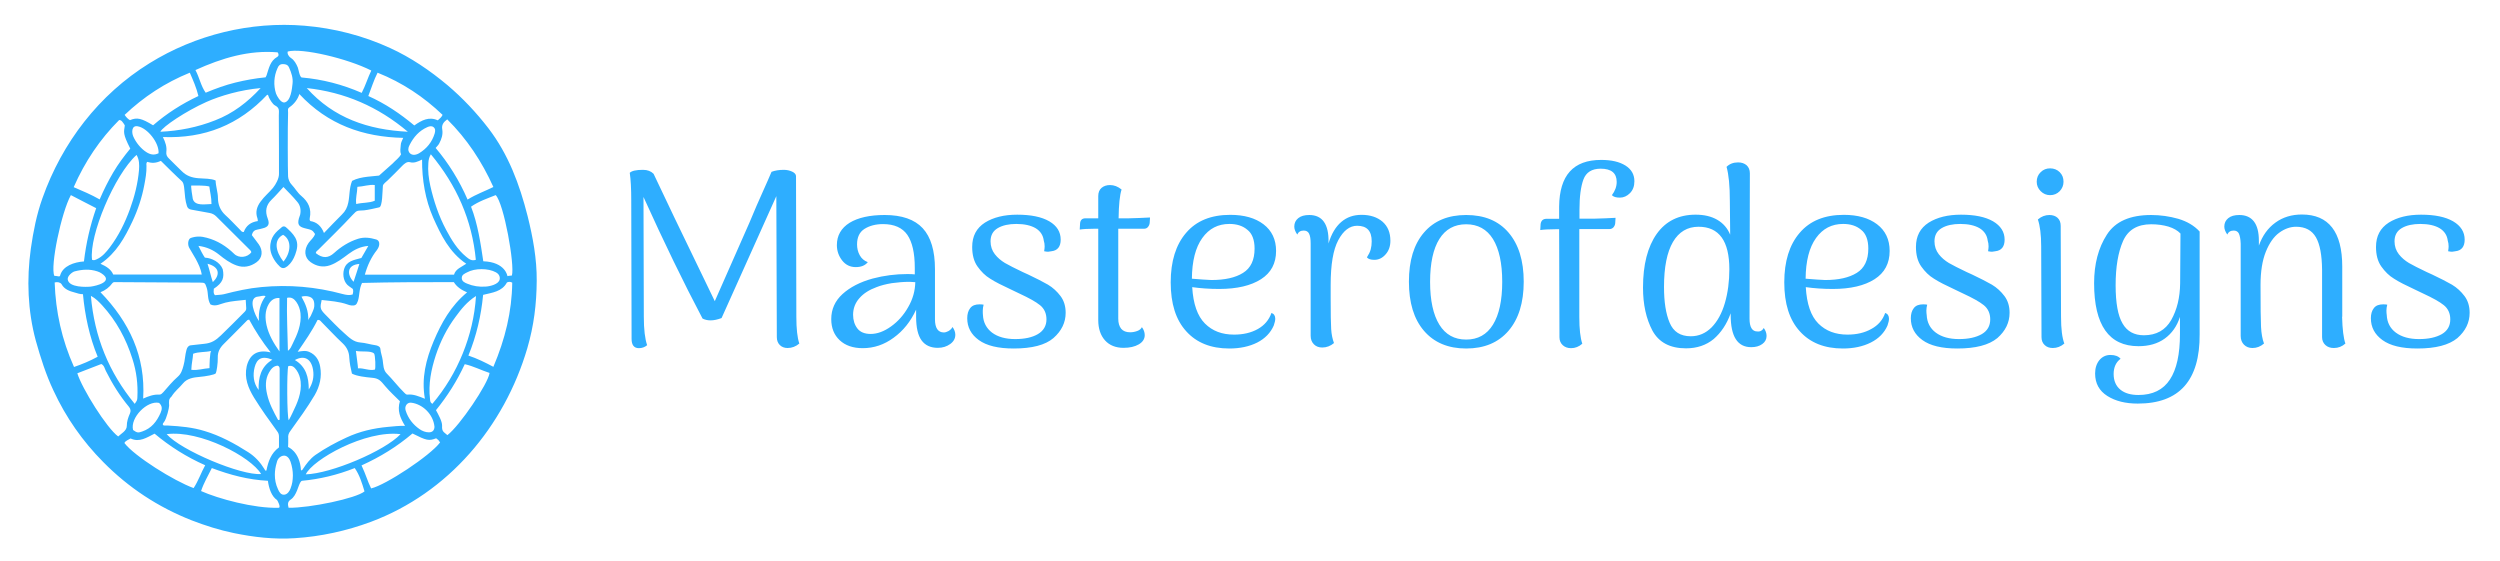 <?xml version="1.0" encoding="utf-8"?>
<!-- Generator: Adobe Illustrator 25.4.1, SVG Export Plug-In . SVG Version: 6.00 Build 0)  -->
<svg version="1.1" id="icon-0" xmlns:svgjs="http://svgjs.dev/svgjs"
	 xmlns="http://www.w3.org/2000/svg" xmlns:xlink="http://www.w3.org/1999/xlink" x="0px" y="0px" viewBox="0 0 1008 226"
	 style="enable-background:new 0 0 1008 226;" xml:space="preserve">
<style type="text/css">
	.st0{fill:#2EAEFF;}
	.st1{display:none;fill:none;}
</style>
<g transform="matrix(0.667,0,0,0.667,249.394,644.178)">
	<g id="tight-bounds" transform="matrix(1,0,0,1,0.24,0.458)">
		<g>
			<g transform="matrix(1,0,0,1,117.445,23.827)">
				<g id="textblocktransform">
					<g>
						<g transform="matrix(1,0,0,1,0,0)">
							<path id="text-0" class="st0" d="M-10.2-798.6c0,7.3,0.6,12.7,1.8,16.2l0,0c-2.1,1.8-4.5,2.7-7.1,2.7l0,0
								c-1.9,0-3.5-0.6-4.7-1.8c-1.2-1.2-1.8-2.8-1.8-4.8l0,0l-0.3-85.2l-33.1,73.7c-2.4,0.9-4.6,1.4-6.7,1.4l0,0
								c-1.8,0-3.4-0.4-4.8-1.1l0,0c-11.4-21.6-23.3-46.1-35.7-73.5l0,0l0.2,72.5c0,7.6,0.7,13.3,2,17.1l0,0c-1.4,1.2-3.1,1.8-5,1.8
								l0,0c-2.9,0-4.4-1.9-4.4-5.6l0,0l-0.2-83.6c0-7.2-0.3-12.8-0.9-16.8l0,0c1.2-1.2,3.9-1.8,8-1.8l0,0c2.7,0,4.8,0.8,6.4,2.4
								l0,0l12.6,26.5l24.4,50.5c2-4.4,9-20.3,21-47.6l0,0c3-7.2,5.6-13.3,7.9-18.3s4-9.1,5.4-12.3l0,0c2.1-0.8,4.6-1.2,7.4-1.2l0,0
								c1.9,0,3.6,0.4,5.1,1.1c1.5,0.7,2.2,1.6,2.3,2.6l0,0L-10.2-798.6z M84.2-792.4c1.1,1.5,1.7,3.1,1.7,4.7l0,0
								c0,2.2-1,4.1-3.1,5.6c-2.1,1.5-4.5,2.3-7.5,2.3l0,0c-4.3,0-7.6-1.5-9.8-4.5c-2.2-3-3.3-7.8-3.3-14.2l0,0v-4.4
								c-3.3,7.2-7.8,12.8-13.6,17c-5.7,4.2-11.9,6.3-18.7,6.3l0,0c-5.8,0-10.5-1.6-13.9-4.8c-3.4-3.2-5.1-7.4-5.1-12.8l0,0
								c0-5.9,2.3-11,6.8-15.1c4.5-4.1,10.6-7.3,18.3-9.4l0,0c6.8-1.8,13.8-2.7,21-2.7l0,0c2,0,3.5,0.1,4.4,0.2l0,0v-3.9
								c0-9-1.5-15.6-4.5-20c-3-4.3-7.9-6.5-14.7-6.5l0,0c-4.4,0-8.2,1-11.2,2.9c-3,1.9-4.5,5-4.5,9.4l0,0c0,2.3,0.5,4.5,1.6,6.5
								c1.1,2,2.7,3.4,4.9,4.2l0,0c-1.6,2-4,3-7.3,3l0,0c-3.3,0-6.1-1.3-8.2-4c-2.1-2.7-3.2-5.8-3.2-9.3l0,0
								c0-5.8,2.6-10.3,7.7-13.5c5.1-3.1,12.2-4.7,21.2-4.7l0,0c10.4,0,18.1,2.7,23,8c4.9,5.3,7.4,13.6,7.4,24.7l0,0v30.3
								c0,5.3,1.8,8,5.4,8l0,0c0.8,0,1.7-0.3,2.7-0.8C82.9-790.6,83.7-791.4,84.2-792.4L84.2-792.4z M34.7-788.2
								c4,0,8.1-1.5,12.3-4.5c4.2-3,7.7-6.9,10.4-11.7c2.8-4.8,4.2-9.9,4.3-15.1l0,0l-3.5-0.2c-3.5,0-7.1,0.3-10.7,0.8
								c-3.6,0.6-6.7,1.4-9.2,2.4l0,0c-4.4,1.6-7.9,3.8-10.4,6.7c-2.5,2.8-3.8,6.2-3.8,10l0,0c0,3.3,0.9,6.1,2.6,8.3
								C28.4-789.3,31.1-788.2,34.7-788.2L34.7-788.2z M121.2-779.4c-9.4,0-16.4-1.7-21.1-5.1c-4.7-3.4-7-7.8-7-13.2l0,0
								c0-2.5,0.6-4.6,1.8-6.1c1.2-1.6,3.1-2.3,5.7-2.3l0,0c1,0,1.8,0.1,2.4,0.2l0,0c-0.3,1.2-0.5,2.4-0.5,3.6l0,0
								c0,1.1,0,2,0.1,2.7l0,0c0.2,4.4,2.1,8,5.5,10.6c3.5,2.6,8.2,3.9,14,3.9l0,0c5.7,0,10.3-1,13.7-3c3.4-2,5.2-5,5.2-8.9l0,0
								c0-3.6-1.3-6.5-3.9-8.6c-2.6-2.1-6.8-4.4-12.4-7l0,0l-4.8-2.3c-5.6-2.6-10-4.8-12.9-6.7c-3-1.8-5.5-4.3-7.7-7.4
								c-2.2-3.1-3.2-7.1-3.2-11.8l0,0c0-6.6,2.6-11.4,7.7-14.7c5.1-3.2,11.6-4.8,19.5-4.8l0,0c8.3,0,14.7,1.3,19.4,4
								c4.6,2.7,6.9,6.4,6.9,11.1l0,0c0,4.2-1.9,6.6-5.6,7l0,0c-1,0.2-1.7,0.3-2,0.3l0,0c-0.6,0-1.4-0.1-2.4-0.3l0,0
								c0.2-1.2,0.3-2.2,0.3-3l0,0c0-1.3-0.2-2.4-0.5-3.3l0,0c-0.4-3.3-2-5.8-4.9-7.6c-2.9-1.7-6.8-2.6-11.7-2.6l0,0
								c-4.5,0-8.3,0.8-11.2,2.5c-2.9,1.7-4.4,4.3-4.4,8l0,0c0,3,0.9,5.6,2.6,7.8c1.7,2.2,3.8,3.9,6.1,5.3c2.4,1.4,6,3.2,10.8,5.5
								l0,0l3.3,1.5c4.9,2.3,8.9,4.4,11.9,6.1c3,1.8,5.5,4.1,7.6,6.9c2.1,2.8,3.1,6.2,3.1,10.1l0,0c0,5.9-2.5,11-7.4,15.3
								C140.3-781.5,132.3-779.4,121.2-779.4L121.2-779.4z M190.8-858.1c1.6,0,3.8-0.1,6.4-0.2c2.7-0.1,4.8-0.2,6.4-0.3l0,0
								l-0.2,3.3c-0.1,1-0.5,1.8-1.1,2.5c-0.6,0.7-1.4,1-2.3,1l0,0h-15.6v5.7v48.7c0,2.6,0.6,4.6,1.8,6.1c1.2,1.4,3,2.1,5.4,2.1l0,0
								c1.5,0,3-0.3,4.3-0.8c1.4-0.5,2.3-1.3,2.8-2.3l0,0c1.1,1.5,1.7,3.1,1.7,4.8l0,0c0,2.3-1.2,4.2-3.6,5.6
								c-2.4,1.4-5.5,2.1-9.2,2.1l0,0c-4.7,0-8.5-1.5-11.2-4.5c-2.7-3-4.1-7.1-4.1-12.3l0,0v-55.2h-2.1c-4.1,0-7.2,0.2-9.1,0.5l0,0
								l0.2-3.5c0.1-2.2,1.2-3.3,3.3-3.3l0,0h7.7v-13.5c0-2.1,0.7-3.8,2-4.9c1.3-1.1,3-1.7,5.1-1.7l0,0c2.5,0,4.8,0.9,7,2.7l0,0
								c-1.1,3.4-1.7,9.2-1.8,17.4l0,0H190.8z M277-800.9c1.5,0.5,2.3,1.7,2.3,3.5l0,0c0,1-0.3,2.4-0.9,4.1l0,0
								c-1.9,4.4-5.3,7.9-10,10.3c-4.8,2.4-10.4,3.6-16.9,3.6l0,0c-11.1,0-19.8-3.5-26-10.4c-6.3-6.9-9.4-16.7-9.4-29.6l0,0
								c0-12.7,3.1-22.7,9.3-29.9c6.2-7.3,15.1-10.9,26.7-10.9l0,0c8.4,0,15.1,1.9,20.1,5.7c5,3.8,7.6,9.2,7.6,16.1l0,0
								c0,7.5-3,13.2-9.1,17.1c-6.1,3.9-14.5,5.9-25.3,5.9l0,0c-5.9,0-11.4-0.4-16.3-1.1l0,0c0.6,10.2,3.2,17.5,7.7,22
								c4.5,4.5,10.3,6.7,17.6,6.7l0,0c5.5,0,10.3-1.1,14.4-3.4C272.7-793.4,275.5-796.6,277-800.9L277-800.9z M251.6-854.7
								c-6.9,0-12.3,2.8-16.4,8.5c-4.1,5.7-6.2,13.9-6.3,24.6l0,0c4.8,0.4,8.8,0.7,11.8,0.8l0,0c8.1,0,14.5-1.4,19.1-4.3
								c4.7-2.9,7-7.8,7-14.7l0,0c0-5.3-1.5-9.2-4.4-11.4C259.6-853.6,255.9-854.7,251.6-854.7L251.6-854.7z M331.5-860.2
								c5.2,0,9.4,1.4,12.6,4.1c3.2,2.8,4.8,6.6,4.8,11.6l0,0c0,3.3-1,6.1-2.9,8.2c-1.9,2.2-4.2,3.3-6.8,3.3l0,0
								c-2.2,0-3.7-0.5-4.5-1.5l0,0c1.1-1.7,1.9-3.3,2.3-4.8c0.4-1.5,0.6-3.1,0.6-4.9l0,0c0-6.3-2.9-9.4-8.8-9.4l0,0
								c-4.5,0-8.3,2.9-11.4,8.7c-3.1,5.8-4.6,14.8-4.6,27l0,0v8.2c0,9.1,0.1,15.2,0.3,18.5s0.8,6.1,1.7,8.5l0,0
								c-2.1,1.8-4.5,2.7-7.1,2.7l0,0c-2,0-3.7-0.6-5-1.9c-1.3-1.3-2-3-2-5.2l0,0v-55.7c0-2.8-0.3-4.8-1-6.1
								c-0.6-1.2-1.7-1.8-3.2-1.8l0,0c-1.9,0-3.2,0.8-3.9,2.4l0,0c-1.2-1.7-1.8-3.3-1.8-4.8l0,0c0-2.1,0.8-3.8,2.4-5.1
								c1.6-1.3,3.8-1.9,6.7-1.9l0,0c3.9,0,6.9,1.4,8.8,4.1c2,2.8,2.9,6.9,2.8,12.3l0,0v0.8c1.7-5.7,4.3-10.1,7.7-13
								S326.6-860.2,331.5-860.2L331.5-860.2z M394.7-779.4c-10.9,0-19.4-3.6-25.5-10.7c-6.1-7.1-9.1-17-9.1-29.7l0,0
								c0-12.7,3-22.6,9.1-29.7c6.1-7.1,14.6-10.6,25.5-10.6l0,0c11,0,19.5,3.5,25.6,10.6c6.1,7.1,9.2,17,9.2,29.7l0,0
								c0,12.7-3.1,22.6-9.2,29.7C414.2-783,405.7-779.4,394.7-779.4L394.7-779.4z M394.7-784.8c7.1,0,12.5-3,16.2-9
								c3.7-6,5.6-14.6,5.6-25.9l0,0c0-11.3-1.9-19.9-5.6-25.9c-3.7-5.9-9.1-8.9-16.2-8.9l0,0c-7.1,0-12.5,3-16.2,8.9
								c-3.7,5.9-5.6,14.6-5.6,25.9l0,0c0,11.3,1.9,19.9,5.6,25.9C382.2-787.8,387.6-784.8,394.7-784.8L394.7-784.8z M476.3-893.4
								c6.2,0,11,1.1,14.7,3.4c3.6,2.3,5.4,5.4,5.4,9.5l0,0c0,3-0.9,5.4-2.7,7.2c-1.8,1.8-3.8,2.7-6.1,2.7l0,0
								c-2.3,0-3.9-0.5-4.8-1.5l0,0c1.9-2.5,2.9-5.2,2.9-8l0,0c0-5.3-3.2-8-9.7-8l0,0c-5.3,0-8.8,2.2-10.4,6.5s-2.4,10.4-2.4,18.3
								l0,0v5.4h9.4c1.6,0,3.7-0.1,6.2-0.2c2.5-0.1,4.6-0.2,6.2-0.3l0,0l-0.2,3.3c-0.1,1-0.5,1.8-1.1,2.5c-0.7,0.7-1.5,1-2.4,1l0,0
								h-18.2v53.1c0,7.3,0.6,12.7,1.8,16.2l0,0c-2,1.8-4.3,2.7-6.8,2.7l0,0c-2,0-3.7-0.6-5-1.8c-1.3-1.2-2-2.8-2-4.8l0,0l-0.2-65.3
								h-2.3c-4.1,0-7.2,0.2-9.1,0.5l0,0l0.2-3.5c0.1-1.1,0.5-1.9,1.1-2.5c0.6-0.5,1.4-0.8,2.4-0.8l0,0h7.7v-7.4
								C451.1-884.1,459.5-893.4,476.3-893.4L476.3-893.4z M574.6-791.8c1.1,1.5,1.7,3.1,1.7,4.8l0,0c0,2-0.9,3.7-2.6,4.9
								c-1.8,1.3-4,1.9-6.7,1.9l0,0c-8.3,0-12.4-6.5-12.4-19.4l0,0v-1.1c-2.4,6.7-5.9,11.8-10.3,15.6c-4.5,3.7-10.1,5.6-16.7,5.6
								l0,0c-9.7,0-16.4-3.6-20.3-10.7c-3.8-7.2-5.7-15.8-5.7-26l0,0c0-13.9,2.8-24.7,8.3-32.5c5.5-7.7,13.3-11.6,23.5-11.6l0,0
								c5.1,0,9.5,1,13.1,3.1c3.6,2.1,6.2,5.1,7.8,9l0,0l-0.2-20.3c0-9.3-0.7-16.2-2-20.7l0,0c1.8-1.8,4.1-2.7,7-2.7l0,0
								c2.1,0,3.8,0.6,5.1,1.7c1.3,1.2,2,2.8,2,4.9l0,0l-0.2,87.9c0,5.1,1.6,7.7,4.7,7.7l0,0C572.5-789.5,573.8-790.3,574.6-791.8
								L574.6-791.8z M530.5-786.8c4.8,0,9-1.8,12.6-5.4c3.5-3.6,6.2-8.5,8-14.7c1.8-6.2,2.7-13,2.7-20.4l0,0
								c0-17.1-6.2-25.7-18.6-25.7l0,0c-6.8,0-11.9,3.1-15.5,9.2c-3.6,6.2-5.4,15.2-5.4,27.2l0,0c0,9,1.1,16.2,3.4,21.6
								C520-789.5,524.2-786.8,530.5-786.8L530.5-786.8z M648-800.9c1.5,0.5,2.3,1.7,2.3,3.5l0,0c0,1-0.3,2.4-0.9,4.1l0,0
								c-1.9,4.4-5.3,7.9-10.1,10.3c-4.8,2.4-10.4,3.6-16.9,3.6l0,0c-11.1,0-19.8-3.5-26-10.4c-6.3-6.9-9.4-16.7-9.4-29.6l0,0
								c0-12.7,3.1-22.7,9.3-29.9c6.2-7.3,15.1-10.9,26.7-10.9l0,0c8.4,0,15.1,1.9,20.1,5.7c5,3.8,7.6,9.2,7.6,16.1l0,0
								c0,7.5-3,13.2-9.1,17.1c-6.1,3.9-14.5,5.9-25.3,5.9l0,0c-5.9,0-11.4-0.4-16.3-1.1l0,0c0.6,10.2,3.1,17.5,7.6,22
								c4.5,4.5,10.4,6.7,17.6,6.7l0,0c5.5,0,10.3-1.1,14.4-3.4C643.7-793.4,646.5-796.6,648-800.9L648-800.9z M622.6-854.7
								c-6.9,0-12.3,2.8-16.4,8.5c-4.1,5.7-6.2,13.9-6.3,24.6l0,0c4.8,0.4,8.8,0.7,11.8,0.8l0,0c8.1,0,14.4-1.4,19.1-4.3
								c4.7-2.9,7-7.8,7-14.7l0,0c0-5.3-1.5-9.2-4.4-11.4C630.6-853.6,626.9-854.7,622.6-854.7L622.6-854.7z M691.6-779.4
								c-9.4,0-16.4-1.7-21.1-5.1c-4.7-3.4-7-7.8-7-13.2l0,0c0-2.5,0.6-4.6,1.8-6.1c1.2-1.6,3.1-2.3,5.7-2.3l0,0
								c1,0,1.8,0.1,2.4,0.2l0,0c-0.3,1.2-0.5,2.4-0.5,3.6l0,0c0,1.1,0.1,2,0.2,2.7l0,0c0.2,4.4,2,8,5.5,10.6
								c3.5,2.6,8.2,3.9,14,3.9l0,0c5.7,0,10.3-1,13.8-3c3.4-2,5.1-5,5.1-8.9l0,0c0-3.6-1.3-6.5-3.9-8.6c-2.6-2.1-6.8-4.4-12.4-7
								l0,0l-4.8-2.3c-5.6-2.6-10-4.8-12.9-6.7c-3-1.8-5.5-4.3-7.7-7.4c-2.2-3.1-3.2-7.1-3.2-11.8l0,0c0-6.6,2.6-11.4,7.7-14.7
								c5.1-3.2,11.6-4.8,19.5-4.8l0,0c8.3,0,14.7,1.3,19.4,4c4.6,2.7,7,6.4,7,11.1l0,0c0,4.2-1.9,6.6-5.6,7l0,0
								c-1,0.2-1.7,0.3-2,0.3l0,0c-0.6,0-1.4-0.1-2.4-0.3l0,0c0.2-1.2,0.3-2.2,0.3-3l0,0c0-1.3-0.2-2.4-0.5-3.3l0,0
								c-0.4-3.3-2-5.8-4.9-7.6c-2.9-1.7-6.8-2.6-11.7-2.6l0,0c-4.5,0-8.3,0.8-11.2,2.5c-2.9,1.7-4.4,4.3-4.4,8l0,0
								c0,3,0.9,5.6,2.6,7.8c1.7,2.2,3.8,3.9,6.1,5.3c2.4,1.4,6,3.2,10.8,5.5l0,0l3.3,1.5c4.9,2.3,8.9,4.4,11.9,6.1
								c3,1.8,5.5,4.1,7.6,6.9c2.1,2.8,3.1,6.2,3.1,10.1l0,0c0,5.9-2.5,11-7.4,15.3C710.7-781.5,702.7-779.4,691.6-779.4
								L691.6-779.4z M747.7-872.1c-2.2,0-4.1-0.8-5.7-2.4c-1.6-1.6-2.4-3.5-2.4-5.7l0,0c0-2.3,0.8-4.3,2.4-5.8
								c1.6-1.6,3.5-2.3,5.7-2.3l0,0c2.3,0,4.3,0.8,5.8,2.3c1.6,1.6,2.3,3.5,2.3,5.8l0,0c0,2.2-0.8,4.1-2.3,5.7
								C751.9-872.9,750-872.1,747.7-872.1L747.7-872.1z M754.3-798.6c0,7.4,0.7,12.8,2,16.2l0,0c-2.1,1.8-4.4,2.7-7,2.7l0,0
								c-2,0-3.7-0.6-4.9-1.8c-1.3-1.2-1.9-2.8-1.9-4.8l0,0l-0.2-54.9c0-7-0.7-12.4-2-16.2l0,0c2.1-1.8,4.4-2.7,7-2.7l0,0
								c2,0,3.7,0.6,4.9,1.7c1.3,1.2,1.9,2.8,1.9,4.9l0,0L754.3-798.6z M800.7-746.1c-7.4,0-13.5-1.5-18.4-4.6
								c-4.9-3.1-7.4-7.6-7.4-13.6l0,0c0-3.3,0.9-6,2.6-8.1c1.8-2.1,4-3.1,6.7-3.1l0,0c2.8,0,4.8,0.8,6.1,2.3l0,0
								c-2.8,2.1-4.2,5.2-4.2,9.2l0,0c0,4.1,1.4,7.3,4.1,9.5c2.7,2.2,6.4,3.2,10.9,3.2l0,0c8.6,0,14.9-3.1,19-9.3
								c4.1-6.2,6.1-15.4,6.1-27.6l0,0v-10.3c-1.8,5.6-4.9,10-9.2,13.1c-4.3,3.1-9.6,4.6-15.9,4.6l0,0c-17.8,0-26.8-12.7-26.8-38.1
								l0,0c0-11.6,2.6-21.4,7.7-29.3c5.1-8,14-11.9,26.8-11.9l0,0c5.6,0,11.1,0.8,16.4,2.3c5.3,1.6,9.6,4.1,12.9,7.7l0,0v62
								C838.3-760.1,825.8-746.1,800.7-746.1L800.7-746.1z M804.4-787.4c7.5,0,13-3.1,16.5-9.2c3.5-6.2,5.3-13.6,5.4-22.2l0,0
								l0.2-30.1c-1.7-1.8-4.1-3.2-7.3-4.2c-3.1-0.9-6.6-1.4-10.4-1.4l0,0c-8.4,0-14,3.4-17,10.1c-3,6.8-4.5,15.7-4.5,26.8l0,0
								c0,10.7,1.4,18.4,4.2,23.1C794.2-789.8,798.5-787.4,804.4-787.4L804.4-787.4z M924.2-798.6c0.2,7.7,0.9,13.1,2,16.2l0,0
								c-2,1.8-4.3,2.7-7,2.7l0,0c-2.1,0-3.8-0.6-5.1-1.8c-1.3-1.2-2-2.8-2-4.8l0,0v-40.8c-0.1-8.8-1.3-15.3-3.7-19.5
								c-2.4-4.2-6.4-6.4-12-6.4l0,0c-3.5,0-6.9,1.2-10.2,3.6c-3.3,2.4-6,6.3-8.1,11.5c-2.1,5.2-3.2,11.9-3.2,20.1l0,0
								c0,13,0.1,21.5,0.3,25.4c0.2,3.9,0.8,7.3,1.8,10l0,0c-2.1,1.8-4.4,2.7-7,2.7l0,0c-2.1,0-3.8-0.7-5.1-2c-1.3-1.3-2-3.1-2-5.3
								l0,0v-55.8c-0.1-2.8-0.5-4.8-1.1-6.1c-0.6-1.2-1.7-1.8-3.1-1.8l0,0c-1.9,0-3.2,0.8-3.9,2.4l0,0c-1.2-1.7-1.8-3.3-1.8-4.8l0,0
								c0-2.1,0.8-3.8,2.4-5.1c1.6-1.3,3.8-1.9,6.7-1.9l0,0c3.8,0,6.8,1.3,8.8,3.9c2,2.6,3,6.5,3,11.6l0,0v3
								c2.1-5.9,5.4-10.6,10-13.9c4.5-3.3,9.9-4.9,16-4.9l0,0c16.2,0,24.4,10.5,24.4,31.5l0,0V-798.6z M969.7-779.4
								c-9.4,0-16.4-1.7-21.1-5.1c-4.7-3.4-7-7.8-7-13.2l0,0c0-2.5,0.6-4.6,1.8-6.1c1.2-1.6,3.1-2.3,5.7-2.3l0,0
								c1,0,1.8,0.1,2.4,0.2l0,0c-0.3,1.2-0.5,2.4-0.5,3.6l0,0c0,1.1,0.1,2,0.2,2.7l0,0c0.2,4.4,2,8,5.5,10.6
								c3.5,2.6,8.2,3.9,14,3.9l0,0c5.7,0,10.3-1,13.8-3c3.4-2,5.1-5,5.1-8.9l0,0c0-3.6-1.3-6.5-3.9-8.6c-2.6-2.1-6.8-4.4-12.4-7
								l0,0l-4.8-2.3c-5.6-2.6-10-4.8-12.9-6.7c-3-1.8-5.5-4.3-7.7-7.4c-2.2-3.1-3.2-7.1-3.2-11.8l0,0c0-6.6,2.6-11.4,7.7-14.7
								c5.1-3.2,11.6-4.8,19.5-4.8l0,0c8.3,0,14.7,1.3,19.4,4c4.6,2.7,7,6.4,7,11.1l0,0c0,4.2-1.9,6.6-5.6,7l0,0
								c-1,0.2-1.7,0.3-2,0.3l0,0c-0.6,0-1.4-0.1-2.4-0.3l0,0c0.2-1.2,0.3-2.2,0.3-3l0,0c0-1.3-0.2-2.4-0.5-3.3l0,0
								c-0.4-3.3-2-5.8-4.9-7.6c-2.9-1.7-6.8-2.6-11.7-2.6l0,0c-4.5,0-8.3,0.8-11.2,2.5c-2.9,1.7-4.4,4.3-4.4,8l0,0
								c0,3,0.9,5.6,2.6,7.8c1.7,2.2,3.8,3.9,6.1,5.3c2.4,1.4,6,3.2,10.8,5.5l0,0l3.3,1.5c4.9,2.3,8.9,4.4,11.9,6.1
								c3,1.8,5.5,4.1,7.6,6.9c2.1,2.8,3.1,6.2,3.1,10.1l0,0c0,5.9-2.5,11-7.4,15.3C988.8-781.5,980.8-779.4,969.7-779.4
								L969.7-779.4z"/>
						</g>
					</g>
				</g>
			</g>
			<g>
				<g>
					<g>
						<g>
							<path class="st0" d="M-190.1-950.7c17.9,1.5,35.5,6,51.8,13.5c12.5,5.7,24.1,13.6,34.6,22.4c9.2,7.8,17.5,16.6,24.8,26.1
								c12.1,15.8,18.8,33.8,23.7,53.1c3.2,12.8,5.6,25.9,5.5,39c-0.1,14.2-1.7,27.2-5.7,40.9c-13.9,47.3-47.7,87.4-94.5,104.9
								c-14.8,5.5-30.3,8.9-46.1,9.9c-12.4,0.8-24.7-0.6-36.8-3.1c-8.7-1.8-17.2-4.5-25.5-7.7c-20.3-8-38.1-19.7-53.4-35.2
								c-12.5-12.6-22.6-27-30.1-43.2c-4.6-9.7-7.8-19.9-10.7-30.2c-4.9-18.1-5.6-37.1-3-55.7c1.5-10.4,3.5-20.6,7-30.4
								c11.9-33.7,34.2-62.7,64.7-81.6C-255.9-945.3-222.7-953.4-190.1-950.7 M-99.8-795.7c-18.7,0-37.3,0-55.5,0.5
								c-1.9,3.9-1.4,7.6-2.5,10.9c-0.8,2.4-1.6,2.9-4,2.7c-0.8-0.1-1.6-0.3-2.3-0.6c-5.1-1.8-10.4-2.1-15.6-2.7
								c-1.1,4.7-0.9,5.6,2,8.6c3.9,3.9,7.6,7.9,11.7,11.5c2.8,2.5,5.5,5.3,9.7,5.6c3,0.2,5.9,1.2,8.9,1.6c1.6,0.2,3.1,0.9,3.2,2.3
								c0.2,2.4,1.1,4.5,1.4,6.8c0.4,2.7,0.3,5.9,2.4,8c3.7,3.7,6.9,8,10.6,11.6c0.6,0.5,1.1,1.3,2,1.2c3.5-0.4,6.7,1,10.5,2.5
								c-2.2-12.5,0.7-23.8,5.3-34.8c4.7-11.1,10.4-21.4,20.2-29.5C-95.3-791-98-792.8-99.8-795.7 M-287.6-725.3
								c3.2-1.4,6.2-2.6,9.7-2.4c1.1,0.1,1.8-0.8,2.5-1.5c2.8-3.2,5.5-6.5,8.7-9.3c2.1-1.8,2.8-4.2,3.5-6.8c0.9-3.1,0.9-6.4,1.8-9.5
								c0.4-1.4,1.1-2.5,2.5-2.7c2.2-0.2,5.8-0.7,8.1-0.9c4.4-0.4,7-2,10.3-5.2c4.7-4.5,9.2-9.1,13.8-13.7c0.7-0.7,1.5-1.4,1.4-2.6
								c-0.1-1.6-0.2-3.2-0.3-5.1c-4.2,0.5-8.3,0.7-12.3,1.7c-3,0.7-5.8,2.6-9,1.1c-2-3.2-1.2-6.8-2.3-10.1c-1-2.8-0.9-3.1-3.9-3.1
								c-16.9-0.1-33.8-0.2-50.8-0.3c-0.8,0-1.7-0.2-2.3,0.6c-1.8,2.5-4.3,4.4-7.2,5.5C-296-771.6-286.1-750.9-287.6-725.3
								 M-193.2-909.4c-0.8,3-3.2,6.1-5.7,7.8c-1.6,1.1-1.1,1.7-1.1,3.5c-0.3,9.1-0.2,34.4,0,38.5c0,1.4,1,3.9,2.1,4.9
								c2.1,2.2,3.5,4.9,5.9,6.9c4.2,3.5,6.3,7.8,5.1,13.4c-0.1,0.6-0.2,1.2,0.4,1.8c3.8,0.6,6.5,2.9,8.2,7.2
								c3.9-4,7.2-7.6,10.8-11.1c2.2-2.1,3.3-4.4,3.9-7.3c0.9-4.2,0.5-8.7,2.3-13.1c2.8-1.5,6-2.1,9.3-2.5c5.1-0.5,7-0.7,7-0.7
								s7.6-6.7,8.2-7.3c1.7-1.9,3.9-3.3,5.1-5.6c-0.8-1.8-0.3-3.6-0.2-5.4c0.1-1.8,0.6-2.3,1.5-4.5
								C-154.6-883.4-176-890.9-193.2-909.4 M-218.3-832.6c-0.1-0.7,0-1.2-0.2-1.6c-1.4-3.8-0.4-7.1,1.9-10.2
								c2.2-3.1,5.1-5.4,7.5-8.3c1.7-2.1,3.6-5.6,3.6-8.3c0-2.7,0-25.8-0.1-35.3c0-3,0.7-4.6-2.3-6.2c-1.4-0.7-3-3.4-3.7-4.9
								c-0.3-0.6-0.2-1.4-1-1.6c-17,18.2-37.9,26.6-63.1,25.6c1.6,3.2,2.5,6,2.1,9c-0.2,1.7,0.4,2.9,1.6,4c2.6,2.5,5.1,5.2,7.8,7.7
								c2.8,2.8,6.1,3.9,10,4.2c3.5,0.3,7.8,0.1,10.4,1.4c0,3.1,1.4,7.2,1.4,10.5c0,4,1.4,7.5,4.4,10.3c3.2,2.9,6,6,9,9
								c0.5,0.5,0.9,1.4,2.2,1.3C-225.4-829.8-222.6-832-218.3-832.6 M-305.7-800.3h53.5c-0.6-3.7-2.1-6.5-3.6-9.4
								c-1.2-2.1-2.4-4.2-3.7-6.3c-1.5-2.2-1-5.8,0.7-6.4c3.2-1.1,6.2-1.1,9.7-0.1c6.4,1.7,11.8,5.1,16.5,9.7
								c2.8,2.8,8.1,2.3,10.4-1c-0.2-0.9-1-1.5-1.6-2.1c-6.5-6.5-13-13-19.6-19.5c-1.1-1.1-2.4-1.8-4-2.1c-3.7-0.6-7.3-1.4-11-2
								c-1.4-0.2-2.3-0.9-2.7-2.1c-0.5-1.6-0.9-3.3-1.1-5c-0.6-5.4-0.5-8.9-2.1-10.2c-2.6-2.3-10.2-9.8-12.6-12.2
								c-3.3,1.5-5.5,1.4-8.3,0.6c-0.7,0.9-0.4,1.7-0.4,2.5c0.1,3.9-0.6,7.7-1.3,11.4c-1.4,7.6-3.9,15.1-7.2,22.1
								c-4.6,9.7-9.7,19.1-19.3,25.6C-309.8-805.2-307-803.4-305.7-800.3 M-153.6-800.2h53.9c1-3.5,4.5-4.6,7.4-6.6
								c-10.3-7-15.3-17.4-20-27.9c-4.7-10.7-6.8-22.9-6.7-35.1c-2.6,1.3-5,2.3-7.3,1.6c-1.8-0.5-3.4,0.9-4.6,2.1
								c-2.9,3-5.8,5.9-8.8,8.8c-1,1-3,2.3-3,3.5c-0.3,3.2-0.2,12.4-2.2,12.9c-2.1,0.5-7,1.6-9.1,1.8c-4.2,0.4-4-0.5-7.1,2.9
								c-5.8,6.3-14.6,14.9-20.6,20.9c-0.6,0.6-1.6,1.1-1.5,2.1c4,3.2,7.5,3.1,11-0.1c4.2-3.8,8.9-6.8,14.5-8.6
								c3.9-1.2,7.4-0.6,10.9,0.4c1.4,0.4,2.1,1.6,1.9,3.1c-0.1,1.2-0.7,2.3-1.4,3.3C-149.7-810.8-152-805.9-153.6-800.2
								 M-161.4-740.4c-0.8-3.3-1.4-6.4-1.6-9.6c-0.1-3.4-1.4-6.3-4.1-8.8c-4.4-4.1-8.4-8.5-12.6-12.7c-0.6-0.6-1.1-1.6-2.5-1.3
								c-3.3,6.7-7.7,12.9-12,19.2c2.5-0.4,4.7-0.9,7,0.1c3.9,1.7,5.9,4.9,6.6,8.9c1.1,6.1-0.2,11.8-3.3,17.2
								c-4.5,7.6-9.7,14.7-14.8,21.8c-1,1.3-1.4,2.7-1.2,4.2c0.1,1-0.1,5.4-0.1,5.4s7.1,2.6,7.8,14.1c0.8,0,0.9-0.4,1.1-0.7
								c2.1-3.2,4.4-6.3,7.6-8.6c5.9-4.1,12.2-7.5,18.7-10.5c8.1-3.8,16.5-5.7,25.3-6.5c3.3-0.3,6.5-0.7,10.2-0.6
								c-3-4.9-4.8-9.3-3.1-14.9c-3-3-6.1-5.8-8.8-9c-2.9-3.5-4-4.9-8.3-5.2C-152.7-738.2-158.5-738.8-161.4-740.4 M-210.5-753.2
								c-5.2-6.6-9.4-13.1-13-19.8c-1.1,0-1.4,0.6-1.8,1c-4.6,4.6-9.1,9.3-13.7,13.8c-2.3,2.3-3.6,4.8-3.5,8.1
								c0.1,3.3-0.7,8.6-1.2,9.5c-0.5,0.9-6.3,1.9-9.9,2.2c-3.6,0.3-7.5,0.9-10,4c-2.1,2.6-4.7,4.4-6.9,7.9
								c-1.8,1.6-1.5,2.8-1.4,5.5c0,1.4-1.5,7.7-3.1,9.9c-0.4,0.5-1.1,1.1-0.5,1.9c0.9,0.4,1.9,0.1,2.9,0.2c7.5,0.4,15,1.1,22.1,3.3
								c9.4,2.8,18.1,7.5,26.4,12.8c4.1,2.6,7.3,6.1,9.8,10.2c0.3,0.5,0.4,1.2,1.2,0.9c1.1-5.5,2.8-10.5,7.6-14c0-2.3,0-4.4,0-6.5
								c0-1.2-0.3-2.2-1-3.1c-4.9-6.7-9.7-13.4-14.1-20.5c-3.5-5.8-6-11.8-4.4-19C-223.2-752-218.5-755.2-210.5-753.2 M-202.8-853.2
								c-2.6,2.8-4.8,5.4-7.2,7.7c-3.4,3.3-4,7-2.3,11.4c1.3,3.4,0.4,5.1-3.1,5.9c-1,0.2-2,0.6-3,0.7c-1.9,0.3-3,1.2-3.5,3.4
								c1.3,1.8,2.8,3.6,4.2,5.6c2.6,3.7,2.3,8.2-1.4,10.8c-3.6,2.6-7.8,3.5-12.1,1.9c-3.9-1.4-7.3-3.9-10.5-6.5
								c-3.5-2.8-7.5-4.7-12.5-5.3c1.4,2.8,2.6,5.2,3.9,7.1c4.2,0.2,9.1,2.7,10.8,7c1,5.1,0.2,8.1-5.4,11.8c0,1.4-0.5,2.6,0.7,3.9
								c1.8-0.2,3.7-0.2,5.4-0.6c7.4-1.9,14.9-3.6,22.6-4.3c16.7-1.6,33-0.2,49.2,4.2c1.9,0.5,4,0.9,6,0.3c0.4-1.3,0.5-2.4,0.1-3.4
								c-0.7-0.5-1.4-1-2.1-1.5c-3.3-2.1-4.2-6.7-3.2-10.3c1.5-5.2,6-5.6,10.5-6.9c1.4-2.4,2.6-4.6,4.2-7.3c-4.9,0.4-8.6,2.4-12,4.9
								c-3.5,2.6-6.9,5.3-11.1,6.8c-4.3,1.5-8.3,0.6-11.8-1.9c-3.9-2.8-4.1-7.5-1.2-11.6c1.3-1.8,3.2-3.2,3.9-5.4
								c-1.7-2.4-1.7-2.4-6.3-3.5c-3.5-0.9-4.4-2.3-3.5-5.8c0.2-0.8,0.6-1.6,0.8-2.4c0.6-2.9,0.1-5.7-1.9-7.9
								C-196.9-847.2-199.7-850-202.8-853.2 M-341.1-795.5c0.6,17.7,4.3,34.6,11.7,51.1c5.2-1.8,9.5-3.6,14.3-6.2
								c-5-12.1-7.7-24.9-8.9-37.8c-2,0-3.1-0.5-4.9-1c-3.2-0.8-6.4-2-8-5C-337.6-795.5-339.3-796-341.1-795.5 M-113.7-873
								c-1.1,1.9-1.4,3.5-1.5,5.3c-0.4,4.7,0.2,9.3,1.2,13.9c2.1,9.2,5.1,18.2,9.6,26.6c3.2,6,6.7,11.8,12.1,16.2
								c1.6,1.3,3.2,2.7,5.8,1.8C-88.8-833.3-98.1-854.2-113.7-873 M-318.5-809.2c1.1,0.5,1.9,0.1,2.8-0.3c3.5-1.6,5.8-4.4,8-7.3
								c5.3-7,9.1-14.8,12.1-23c2.8-7.7,4.8-15.6,5.5-23.8c0.2-3.1,0.2-6.1-1.5-9C-304.9-860.6-320.4-823.8-318.5-809.2 M-82.1-788
								c-1.2,12.6-4,24.7-8.9,36.7c5.4,1.8,10.2,4.2,15.1,6.8c7.1-16.7,11.2-33.4,11.4-50.9c-1.3-0.7-2.3-0.5-3.2-0.1
								C-70.7-789.9-76.5-789.4-82.1-788 M-91.5-845.6c5.3-3.3,10.6-5.1,15.6-7.6c-7-15.5-16-29.1-27.9-40.9c-2.3,1.7-3.5,3.4-3,6.1
								c0.5,3-0.4,5.8-1.8,8.4c-0.5,1-1.1,1.5-2.2,2.8C-103.2-867.9-96.4-857-91.5-845.6 M-302.1-893.7
								c-11.6,11.6-20.7,25.1-27.5,40.6c5.4,2.3,10.6,4.5,15.7,7.4c2.5-5.8,5.2-11.2,8.2-16.3c3-5.1,6.6-9.9,10.3-14.4
								c-4.6-9.1-3.9-9.8-3.3-14c-0.4-0.9-1.1-1.7-1.7-2.5C-300.7-893.2-301-893.6-302.1-893.7 M-112.8-722.1
								c7.8-9.2,13.9-19.4,18.4-30.5c4.4-10.9,7.2-22.3,8-34.7c-5.5,3.5-9,8-12.3,12.5c-5.3,7.1-9.2,14.9-12,23.3
								c-2.8,8.6-4.6,17.4-3.5,26.5C-114.1-724-114.2-723-112.8-722.1 M-292.7-722.1c1.5-2.2,1.5-2.2,1.6-3.9
								c0.4-7.9-0.5-15.6-3-23.3c-3.8-12.1-9.7-23-18.3-32.4c-1.9-2-3.8-4.1-6.8-5.7C-317.1-762.6-308.3-741.1-292.7-722.1
								 M-64.7-799.7c1.8-6.4-4.8-43.5-9.8-48.6c-4.7,1.9-10.2,3.7-14.9,7c4.1,10.5,5.8,22.3,7.4,33c13.5,0.5,14.6,9,14.6,9
								S-66.6-799.6-64.7-799.7 M-316-840.4c-5.4-2.8-10.4-5.3-15.3-7.9c-5.8,10.5-12.6,43.2-10,48.8c1.8,0,3.3,0.9,3.5-0.2
								c1.6-5.8,8.5-8.1,14.4-8.5C-322.1-819.2-319.7-829.8-316-840.4 M-124.8-704.2c-9.3,7.9-19.5,14.2-30.8,19.3
								c2.7,5.7,3.6,9.5,5.8,13.9c8.8-2,35.6-19.7,41.7-27.8c-1-1.5-1-1.5-2.4-2.5C-114.9-699.6-116.3-699.9-124.8-704.2
								 M-257.1-671.2c2.9-4.4,4.5-9.3,7-13.8c-11.3-5-21.4-11.4-30.6-19.1c-4.7,2.3-9.1,5.5-14.5,2.9c-1.1,0.7-3.5,1.6-3.7,2.8
								C-292.9-690.5-269-675.5-257.1-671.2 M-256-923.9c2.5,4.7,3.3,9.7,6.2,13.7c6-2.5,11.8-4.6,17.8-6.1
								c6.1-1.5,12.2-2.6,18.4-3.2c0.2-0.5,0.5-0.9,0.6-1.2c1.4-4.2,2.1-8.7,6.5-11.2c1-0.6,0.9-1.7,0.2-2.7
								C-223.7-936.1-240.1-931.1-256-923.9 M-191.7-919.4c12.5,1.1,24.5,4.2,36.2,9.3c2.4-4.6,3.7-9.2,5.8-13.5
								c-14.4-7.3-42-13.8-50.5-11.5c-0.5,1.4,0.8,3.2,1.9,3.9c2,1.2,3.3,3.6,4.2,5.8C-193.7-924.4-193-919.5-191.7-919.4
								 M-205.7-659.3c1.6,0-0.7-4.5-1-4.7c-3.2-2.1-4.9-6.9-5.5-11.6c-11.7-0.6-22.8-3.5-33.9-7.7c-2.3,4.7-4.9,9-6.5,13.9
								C-242.3-664.8-220.5-658.8-205.7-659.3 M-199.7-659.3c12.8,0.2,40.9-5.7,45.9-9.9c-1.6-5.3-3-9.9-5.9-14.1
								c-10.6,4.2-21.2,6.7-31.9,7.7c-1.2,0.1-2.5,4.9-3,5.9c-0.9,2.1-1.9,4.2-3.9,5.5C-200.4-662.9-200.2-661.3-199.7-659.3
								 M-327.4-740.6c2.8,9.2,17.8,33.2,24.7,38.2c1.6-1.6,5.2-3.4,5.2-6.3c0-2.7,0.8-5.1,1.9-7.6c0.6-1.4,0.5-2.6-0.5-3.9
								c-5.6-6.7-10.2-14.1-14.1-21.9c-0.7-1.4-0.9-3.2-2.7-4.1C-317.6-744.4-322.4-742.5-327.4-740.6 M-103.7-703.2
								c7.4-5.6,24.6-31,25.5-37.6c-5-1.6-9.7-4.1-15-5.3c-4.7,10.2-10.5,19.3-17.4,27.8c1.4,2.6,3.8,6.8,3.7,9.4
								C-107.1-705.2-105.9-705.2-103.7-703.2 M-145.9-922.3c-2.3,4.5-3.7,9.2-5.6,14.1c10.3,4.6,19.3,10.7,27.8,17.8
								c4.5-3.2,8.9-5.5,14.2-3.1c1.1-1,2.2-1.8,2.9-3.3C-118-907.7-130.9-916.3-145.9-922.3 M-281.6-890.5
								c8.3-7.2,17.4-13,27.4-17.7c-1.2-5-3.2-9.5-5.2-14.1c-15,6.1-27.9,14.6-39.4,25.5c1,1.5,2,2.5,3.2,3.2
								C-291.3-895.4-288.7-894.8-281.6-890.5 M-216.6-913c-12.3,1.1-24.2,4.6-32.8,8.4c-12.3,5.5-26.4,14.9-27.8,18
								c11.3-0.5,22.5-2.7,33.1-6.9C-233.4-897.6-224.4-904.5-216.6-913 M-127.6-886.6c-18-15.2-38.2-23.9-61.1-26.4
								C-172.5-894.9-151.7-887.8-127.6-886.6 M-132-703.8c-21.5-2.6-53.2,15.5-57.3,24.3C-174.1-679.9-141.6-693.6-132-703.8
								 M-273.4-703.8c8.6,9.8,45,25.1,57.1,24.1C-222.4-690.1-253.3-706.4-273.4-703.8 M-208-679.3c0,3,0.5,5.8,1.9,8.8
								c0.7,1.6,1.7,3.5,3.8,3.3c1.9-0.2,3.2-2.1,3.8-3.8c1.1-2.9,1.3-4.7,1.4-7.8c0-2.8-0.5-5.6-1.4-8.3c-0.7-2-2.1-3.9-4.2-3.7
								c-2.1,0.2-3.7,2-4.1,4C-207.6-684.2-208-681.7-208-679.3 M-111.5-708.2c-0.7-7.7-7.2-13.7-13.9-14.6
								c-2.6-0.4-4.4,2.1-3.5,4.8c1.5,4.7,4.4,8.4,8.4,11.2c1.6,1.1,3.6,1.9,5.6,1.9C-112.7-704.9-111.6-706.1-111.5-708.2
								 M-278-722.7c-7.2-1.6-17.6,9-15.7,16.4c2.4,1.7,3.1,1.8,5.5,0.9c5.6-1.9,8.8-6,11.1-11.2
								C-276.1-718.9-275.9-720.8-278-722.7 M-202.7-904.3c0.2,0,0.4,0,0.5,0c3.9-0.7,4.6-8.6,4.9-11.4c0.4-3.3-0.7-6.6-2.1-9.7
								c-0.7-1.6-1.9-2.1-3.7-2.1c-1.8,0-2.7,0.9-3.3,2.5c-2.2,4.8-2.5,10.3-0.9,15.3C-206.7-908.1-204.7-904.6-202.7-904.3
								 M-72.1-797.3c0.4-1.9-0.7-3.5-2.2-4.3c-4.7-2.6-12.8-2.6-17.5,0c-1.5,0.8-3.3,1.4-3.2,3.6c0.1,1.9,1.8,2.6,3.2,3.2
								c3.5,1.5,7.4,2.1,11.2,1.8C-78.2-793.1-72.7-794.3-72.1-797.3 M-333.2-797.3c0.7,5,11.4,4.6,14,4.3c3-0.4,14.2-2.9,6.4-8
								c-0.7-0.5-1.6-0.9-2.5-1.2c-4.6-1.5-9.1-1.2-13.7,0C-330.3-801.9-333.5-799.5-333.2-797.3 M-200.1-754.2
								c1.6-1.1,2.1-2.7,2.8-4.1c2.9-5.8,5.5-11.8,4.8-18.6c-0.3-2.5-1.1-4.8-2.5-6.8c-1.2-1.7-2.9-3.2-5.6-2.5
								C-200.9-775.5-200.3-764.9-200.1-754.2 M-199.9-744.9c-0.9,3.1-0.8,30.7,0.3,32.7c0.9-1.6,1.6-3,2.3-4.5
								c2.9-6,5.6-11.9,4.9-18.9c-0.3-2.6-1.1-4.9-2.5-6.9C-196-744-197.4-745.7-199.9-744.9 M-205.2-786.1c-2.8-0.2-5,1.1-6.5,3.7
								c-2.4,4.1-2.2,8.6-1.3,12.8c1.3,5.7,4.3,10.9,7.8,15.8V-786.1z M-206-712.3c0.3-0.1,0.6-0.1,0.9-0.2v-30.8
								c0-0.7-0.2-1.5-1.1-1.9c-2.6,0.1-4.1,2-5.3,4.1c-2.4,4.1-2.2,8.8-1.2,13.1C-211.5-722.5-208.8-717.4-206-712.3 M-126.7-874
								c1.1,1.5,3.3,1.9,5.9,0.4c4.6-2.8,7.8-6.7,9.4-11.9c0.4-1.4,0.6-2.9-0.7-3.9c-1.2-0.9-2.5-0.5-3.7,0c-5,2.2-8.3,6-10.7,10.7
								C-127.6-876.8-127.5-875.1-126.7-874 M-278.3-873.6c0.5-6.2-6.7-15.3-12.6-16.3c-3.8-0.7-3.7,3.8-2.7,6.1
								c1.6,3.7,4.6,7.4,7.9,9.5C-283.2-872.7-280.9-872.3-278.3-873.6 M-159-754.1c0,0.7,1.5,10.5,1.2,10.5
								c3.7-0.2,6.9,1.6,10.2,0.8c0.7-0.2,0.3-8.9-0.4-9.7C-149.8-754.4-155.5-753.4-159-754.1 M-246.4-754.1c-4,0.9-7.5,0.4-11,1.7
								c-0.2,3.3-0.9,5.4-1.1,9.7c3.9,0.5,7.3-0.8,11-1C-247.5-744.6-247.4-753.9-246.4-754.1 M-158.8-842.9c3.9-1,7.7-0.5,11.2-2
								v-9.5c-3.5-0.4-6.7,0.9-10.5,1.1C-158.2-849.4-159.3-846.8-158.8-842.9 M-246.3-842.9c0-4.3-0.9-7.1-1.3-10.6
								c-3.2-0.8-7.2-0.5-10.9-0.6c-0.4,0,0.7,7.3,0.9,8.1C-256.3-841.4-249.8-842.9-246.3-842.9 M-217.8-730.5
								c-0.2-7.5,1.3-14.1,8.3-18.3c-6.5-2.7-9.4-0.4-10.7,4.5C-221.4-739.6-221-734.7-217.8-730.5 M-187.5-730.8
								c2.4-3.7,3.3-7.6,2.6-11.9c-1.1-6.7-5.3-9-11-5.9C-189.1-744.6-187.5-738.1-187.5-730.8 M-217.6-772.2
								c-0.4-5.6,0.7-10.6,4-15c-1.2-0.7-3.4,0.2-4.2,0.2C-224.9-786.7-220-775.5-217.6-772.2 M-187.8-772.6c0-0.7,1.3-2.1,1.6-2.9
								c0.5-1.2,1.9-3.9,2-5.3c0.2-2.8-0.1-5.6-3.8-6.3c-1.2-0.2-2.7-0.2-3.9,0.2C-189.3-782.2-187.6-778.1-187.8-772.6
								 M-248.7-806.8c1.4,4.3,1.9,7.2,3.2,11.1C-241.2-799.8-241-804.8-248.7-806.8 M-160.4-795.9c1.3-4,2.3-6.9,3.5-10.8
								C-164.6-806.1-164.5-800.2-160.4-795.9"/>
							<path class="st0" d="M-210.8-816.4c-0.1-6.8,3.6-9.7,7.1-12.6c0.7-0.6,1.8-0.5,2.5,0.2c2.1,1.9,4.2,3.8,5.6,6.3
								c1.9,3.5,1.1,6.9-0.1,10.2c-1,2.7-2.4,5.1-4.7,7c-1.8,1.4-3.2,1.6-4.8,0C-208.7-808.7-210.7-813-210.8-816.4 M-203-824.3
								c-5.9,2.9-4.6,10.1,0.2,16.2C-198.2-813.6-197.7-821.2-203-824.3"/>
						</g>
					</g>
				</g>
			</g>
		</g>
		<rect x="-356.9" y="-951.2" class="st1" width="1496.3" height="310.5"/>
	</g>
</g>
</svg>
